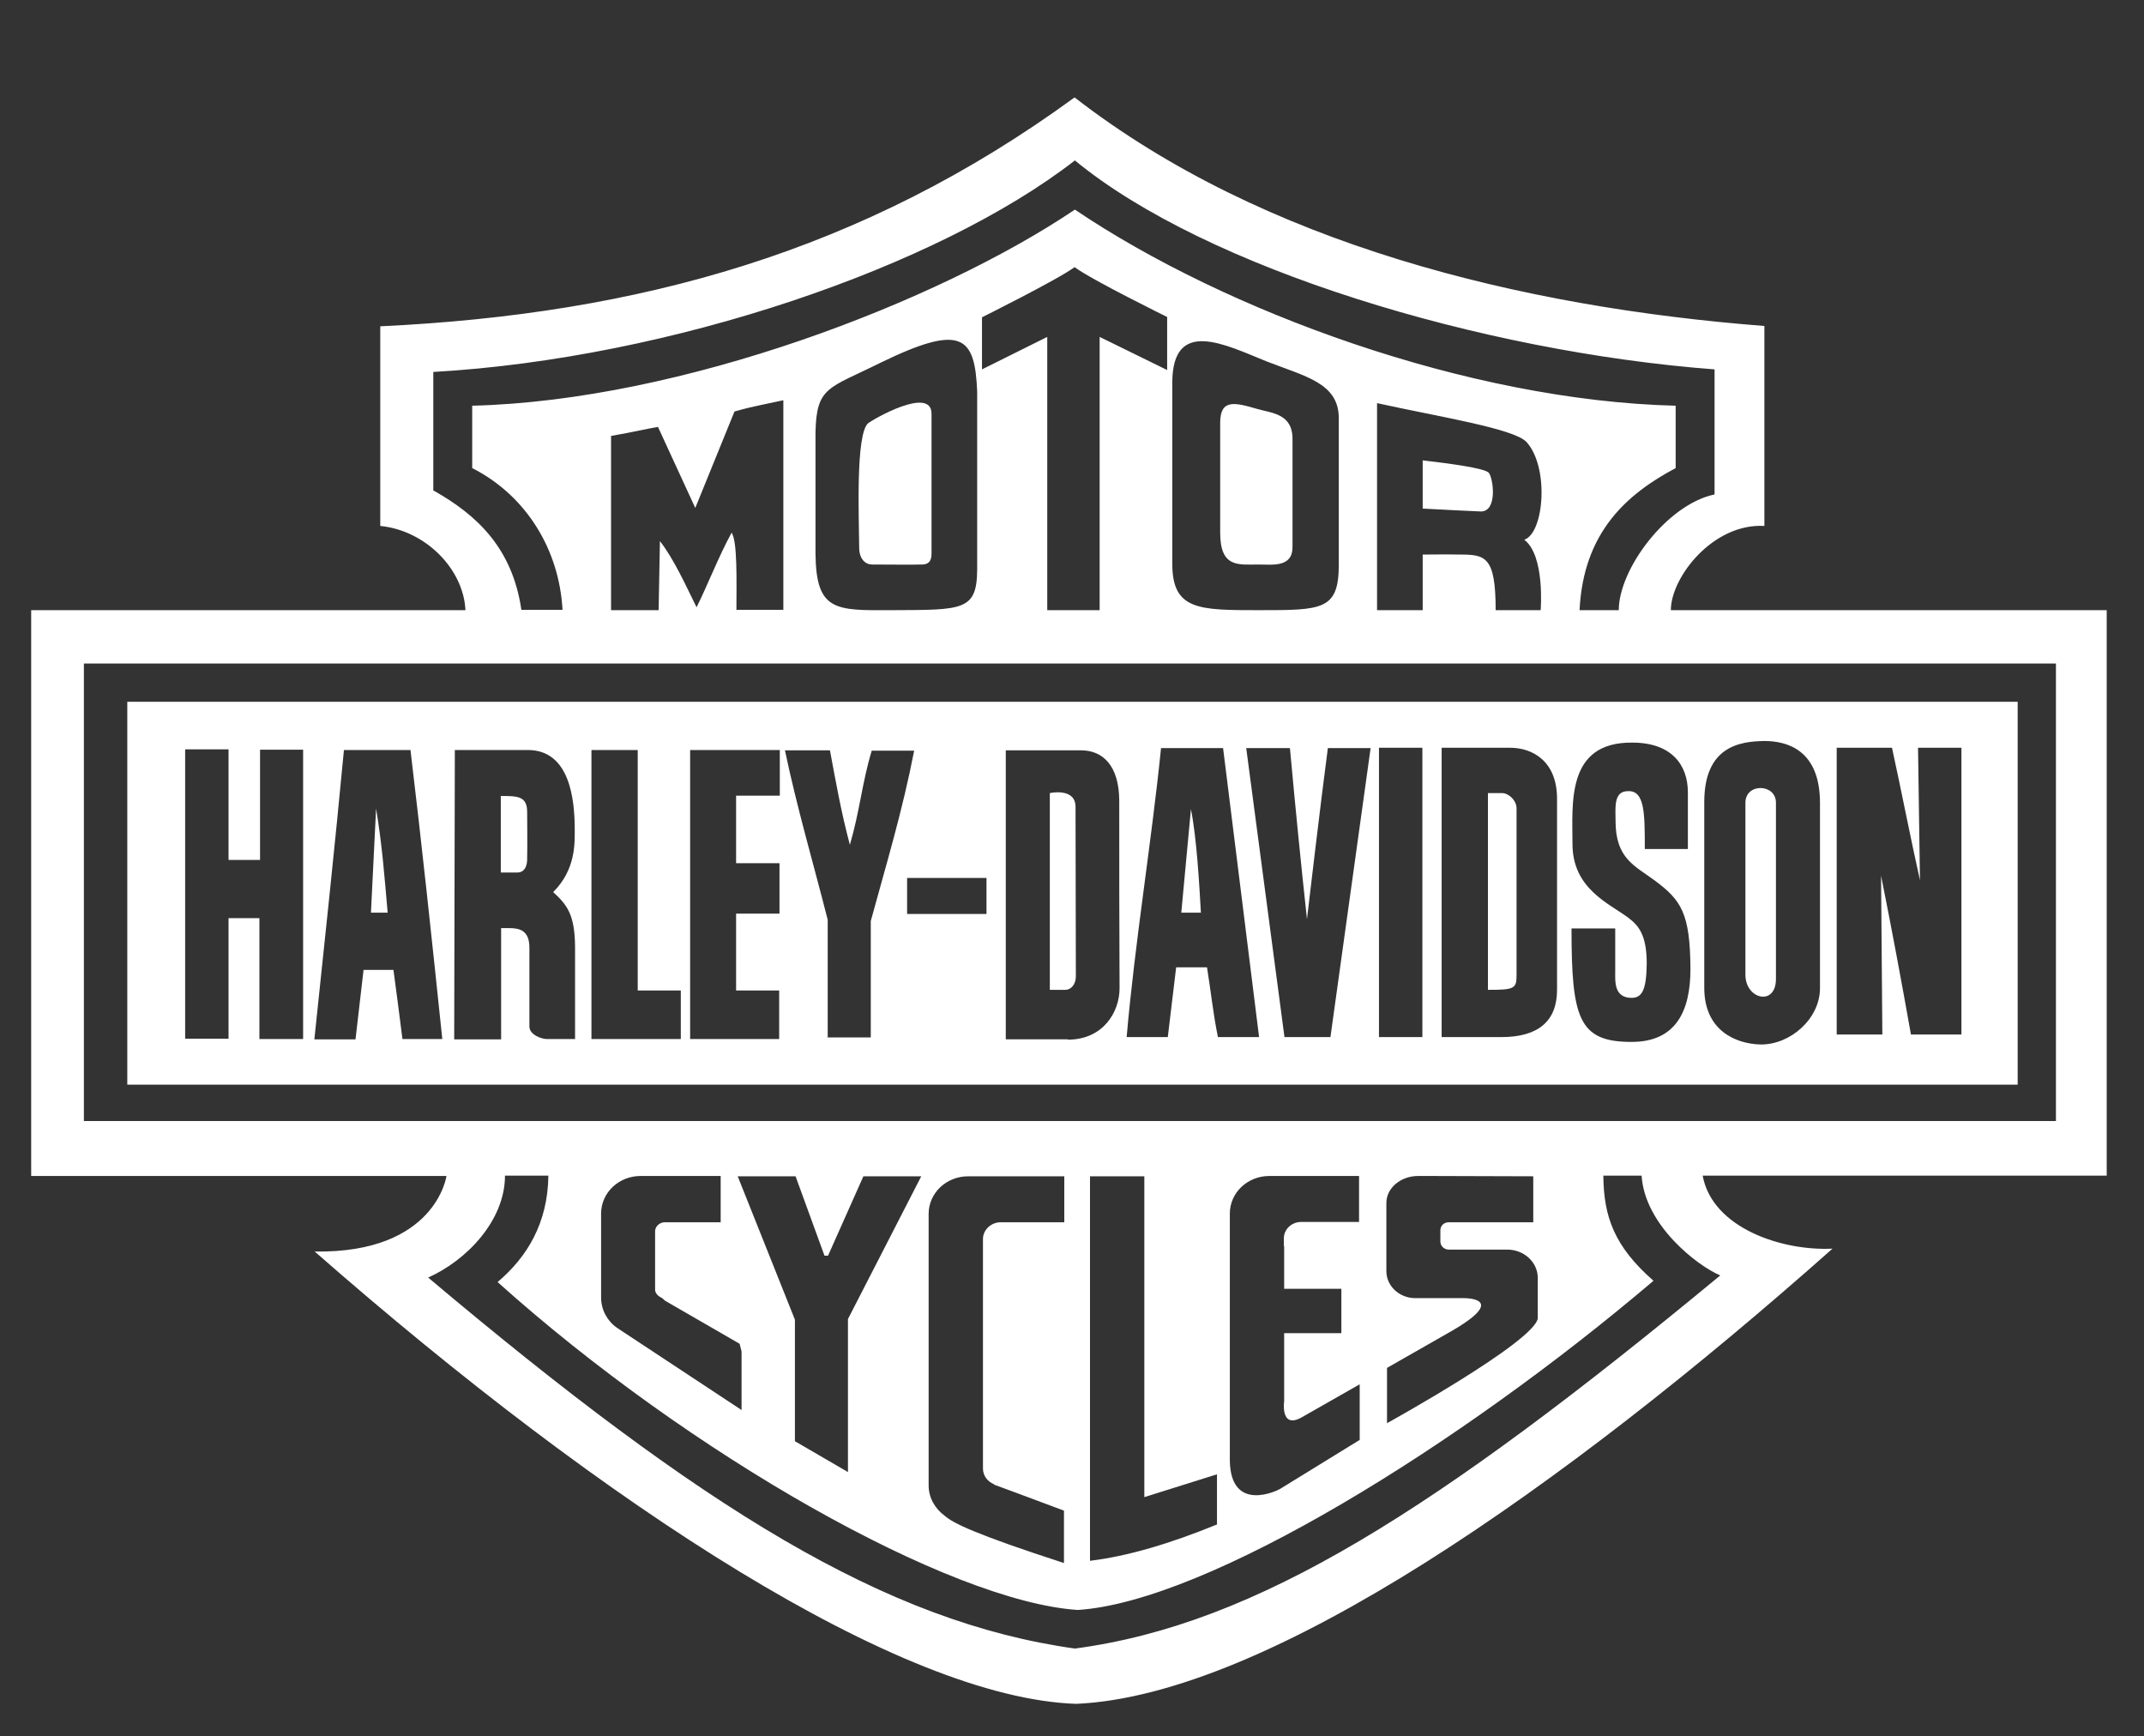 <svg viewBox="0 0 66.7 54" xmlns="http://www.w3.org/2000/svg" id="Ebene_1"><rect x="0" y="0" width="66.7" height="54" fill="#333333" stroke="none"/><defs><style>.cls-1{fill:#fff;stroke-width:0px;}</style></defs><path d="m36.75,28.39h.61c-.05-.88-.13-2.32-.31-3.22l-.3,3.22Z" class="cls-1"></path><path d="m32.66,24.68v6.11c.2,0,.19,0,.48,0,.19,0,.33-.18.33-.42,0-1.1-.01-4.92-.01-5.27,0-.61-.8-.43-.8-.43Z" class="cls-1"></path><path d="m11.54,28.39h.52c-.1-1.14-.17-2.09-.36-3.24l-.16,3.24Z" class="cls-1"></path><path d="m46.73,24.67c-.24,0-.44,0-.44,0v6.12c.8,0,.89-.03.89-.44,0,0,0-3.66,0-5.2,0-.26-.25-.48-.45-.48Z" class="cls-1"></path><path d="m15.58,24.75v2.39h.53c.14,0,.3-.11.29-.46.01-.41,0-1.03,0-1.42,0-.5-.3-.5-.83-.5Z" class="cls-1"></path><path d="m3.96,21.83v11.91h58.81v-11.91H3.96Zm5.46,10.49h-1.35v-3.76c-.37,0-.56,0-.96,0v3.75s-1.35,0-1.35,0v-9h1.35v3.44h.98v-3.43h1.34v9Zm3.1,0c-.1-.8-.21-1.64-.28-2.15h-.93l-.25,2.16h-1.28c.31-2.96.63-5.92.92-9h2.07c.35,2.91.66,5.83.99,8.99h-1.25Zm5.36,0h-.87c-.16,0-.54-.13-.54-.39,0-.57,0-1.78,0-2.45,0-.56-.33-.61-.64-.61h-.24v3.46h-1.46l.02-9c.59,0,.77,0,2.27,0,1.31,0,1.46,1.54,1.46,2.48,0,.43.03,1.24-.67,1.94.44.4.67.71.68,1.69,0,.94,0,1.73,0,2.89Zm3.3,0h-2.78v-8.99h1.44v7.48c.49,0,.86,0,1.34,0v1.5Zm3.08-7.57h-1.36v2.1c.54,0,.88,0,1.35,0v1.57h-1.35v2.39c.5,0,.83,0,1.34,0v1.51h-2.77v-8.99h2.79v1.42Zm1.49,7.5c0-1.48,0-2.52,0-3.64-.45-1.77-.96-3.5-1.33-5.27.66,0,.97,0,1.4,0,.18.96.34,1.89.62,2.94.31-1.06.38-1.94.68-2.93h1.32c-.37,1.9-.87,3.54-1.35,5.3,0,1.44,0,2.22,0,3.62h-1.35Zm4.94-3.82h-2.47v-1.12h2.47v1.12Zm2.53,3.9c-.49,0-1.15,0-1.93,0v-8.99c1.04,0,1.43,0,2.34,0,.7,0,1.18.5,1.19,1.55,0,1.91,0,4.22.01,5.85,0,.74-.51,1.6-1.61,1.6Zm4.67-.07c-.15-.73-.22-1.43-.34-2.17h-.96l-.26,2.17h-1.28c.26-2.98.77-6.03,1.07-8.99h1.93l1.12,8.99h-1.27Zm3.51,0h-1.44l-1.19-8.99h1.36c.16,1.75.34,3.58.53,5.32,0,0,.44-3.75.65-5.32h1.33l-1.25,8.99Zm1.5,0v-9h1.35v9s-1.35,0-1.35,0Zm5.54-1.47c0,.97-.58,1.47-1.73,1.47-.65,0-1.38,0-1.86,0v-9c.57,0,1.37,0,2.13,0,.68,0,1.46.4,1.46,1.59v5.94Zm2.31,1.62c-1.64,0-1.86-.74-1.86-3.53.21,0,1.08,0,1.36,0,0,.46,0,1.12,0,1.36,0,.26-.05.8.51.8.34,0,.46-.28.47-1.07,0-.91-.27-1.19-.57-1.42-.6-.45-1.74-.9-1.74-2.3,0-1.26-.2-3.17,1.86-3.15,1.22,0,1.73.69,1.73,1.55v1.76h-1.34c0-1.11,0-1.83-.53-1.8-.45,0-.38.53-.38.93,0,1.17.6,1.39,1.22,1.85.82.61,1.1,1.01,1.11,2.75,0,1.28-.43,2.27-1.83,2.27Zm5.87-1.67c0,.94-.91,1.76-1.85,1.75-.78-.02-1.75-.44-1.75-1.76,0-1.28,0-3.37,0-5.78,0-1.73,1.1-1.89,1.87-1.9.7,0,1.73.27,1.73,1.93,0,.86,0,5.77,0,5.77Zm4.42,1.44h-1.59c-.3-1.68-.59-3.25-.93-4.94l.04,4.94h-1.42v-8.92h1.72c.3,1.37.57,2.78.87,4.12l-.06-4.12h1.35v8.92Z" class="cls-1"></path><path d="m54.3,24.98c0,1.15,0,3.3,0,5.34,0,.77.95.99.95.13,0-2.07,0-4.96,0-5.48,0-.6-.95-.62-.95,0Z" class="cls-1"></path><path d="m39.16,17.56c.43,0,1.06.1,1.05-.56,0-1.37,0-1.88,0-3.35,0-.79-.66-.8-1.1-.93-.69-.2-1.15-.32-1.15.43,0,1.29,0,3.42,0,3.42,0,1.1.57.99,1.19.99Z" class="cls-1"></path><path d="m27,13.17c-.38.38-.28,2.85-.27,3.89,0,.23.12.5.41.5.47,0,1.16.01,1.54,0,.18,0,.3-.08.3-.33,0-.27,0-4.36,0-4.36,0-.88-1.86.19-1.99.31Z" class="cls-1"></path><path d="m51.98,18.98c0-1.02,1.31-2.71,2.91-2.62v-6.22c-7.59-.59-15.58-2.55-21.46-7.11-6.59,4.81-13.55,6.74-21.6,7.12v6.21c1.41.14,2.59,1.34,2.65,2.62H.97v17.6h12.92s-.33,2.41-4.1,2.35c9.09,7.97,18.26,13.89,23.69,14.07,5.96-.26,15.17-6.74,23.53-14.16-1.57.08-3.74-.64-4.04-2.27h12.57v-17.59h-13.56Zm-38.5-3.71c0-1.23,0-2.43,0-3.7,7.39-.42,15.7-3.27,19.96-6.58,4.08,3.36,12.64,5.95,19.9,6.5,0,1.11,0,2.63,0,3.89-1.48.31-2.98,2.32-2.98,3.6-.86,0-1.22,0-1.22,0,.12-2.43,1.47-3.61,2.99-4.42,0-.77,0-1.18,0-1.94-6.47-.16-14.01-2.94-18.69-6.1-4.26,2.87-12.22,5.94-18.75,6.1,0,.42,0,1.27,0,1.94,1.71.87,2.71,2.57,2.81,4.41-.66,0-.93,0-1.28,0-.28-1.92-1.38-2.95-2.73-3.71Zm34.45,3.71h-1.4c0-1.7-.33-1.73-1.15-1.73-.6-.01-.42,0-1.12,0v1.73h-1.42v-6.44c1.95.43,4.26.79,4.65,1.21.71.78.55,2.83-.07,3.04.65.49.51,2.19.51,2.19Zm-11.46-7.07c0-2.05,1.66-1.18,2.93-.67,1.2.47,2.25.67,2.25,1.77v4.55c0,1.42-.51,1.42-2.48,1.42-1.87,0-2.69,0-2.7-1.42,0,0,0-4.12,0-5.65Zm-5.92-.42v-1.62s2.37-1.18,2.88-1.56c.54.4,2.88,1.55,2.88,1.55v1.65s-2.1-1.03-2.1-1.03v8.5h-1.63c0-2.79,0-8.5,0-8.5l-2.03,1.01Zm-.15,6.23c-.01,1.28-.45,1.25-2.63,1.26-1.79.01-2.38.04-2.4-1.76v-3.77c.03-1.43.4-1.36,2.03-2.17,2.53-1.23,2.93-.82,3,.91,0,2.37,0,4.61,0,5.52Zm-7.64-1.15c-.4.73-.75,1.64-1.09,2.32-.34-.69-.7-1.49-1.14-2.06l-.04,2.15h-1.48v-5.42c.8-.14,1.04-.21,1.46-.28l1.16,2.52,1.22-3c.4-.11.38-.11,1.52-.35v6.52h-1.46c0-.82.04-2.19-.16-2.41Zm30.75,23.11c-8.83,7.3-14.41,10.85-20.07,11.6-5.88-.82-11.57-4.34-20.12-11.54,1.19-.53,2.39-1.77,2.39-3.17h1.35c-.02,1.48-.66,2.53-1.58,3.31,5.98,5.37,14.07,9.94,18.05,10.2,4.04-.26,11.9-5.13,17.91-10.24-1.21-1.06-1.55-1.98-1.56-3.27.57,0,.82,0,1.19,0,.1,1.55,1.75,2.81,2.44,3.1Zm-32.92.69l.1.09,2.32,1.34.06.24v1.82l-3.88-2.56c-.3-.21-.49-.56-.49-.94v-2.61c0-.65.55-1.17,1.23-1.17h2.49s0,1.44,0,1.44h-1.74c-.16,0-.3.13-.3.28v1.82c0,.11.1.2.2.25Zm2.36-3.78h1.8l.9,2.47h.11l1.1-2.47h1.8l-2.28,4.44v4.76l-1.65-.96v-3.78l-1.78-4.46Zm7.97,9.59l.6.22,1.58.59v1.63c-2.77-.9-3.45-1.24-3.71-1.47h0c-.3-.22-.5-.56-.5-.94v-8.45c0-.65.55-1.17,1.23-1.17h2.99v1.43h-1.98c-.3,0-.55.24-.55.52v7.14c0,.22.14.41.35.49Zm6.94-.32v1.56c-1.44.59-2.78.99-3.95,1.13v-11.96h1.69v9.98l2.26-.71Zm2.09-7.09v1.32h1.78v1.38h-1.78v2.11s-.13.9.56.5l1.79-1.02v1.73s-2.11,1.3-2.47,1.52c-.09.06-1.54.76-1.57-.87v-7.69c0-.65.55-1.17,1.23-1.17h2.79v1.43h-1.8c-.3,0-.54.23-.54.51v.23Zm5.12.1h1.82c.52,0,.95.39.95.88v1.26c-.11.73-4.69,3.26-4.69,3.26v-1.72s1.91-1.09,1.91-1.09c1.97-1.11.47-1.08.47-1.08h-1.5c-.5,0-.9-.38-.9-.84v-2.12c0-.47.45-.84.99-.84h.3s3.28.01,3.28.01v1.43h-2.63c-.15,0-.26.11-.26.25v.35c0,.14.12.25.26.25Zm18.91-4H2.61v-14.23h61.35v14.23Z" class="cls-1"></path><path d="m44.26,14.33v1.49c.93.05,1.16.06,1.81.09.52,0,.39-1.01.25-1.2-.12-.15-1.29-.3-2.06-.39Z" class="cls-1"></path></svg>